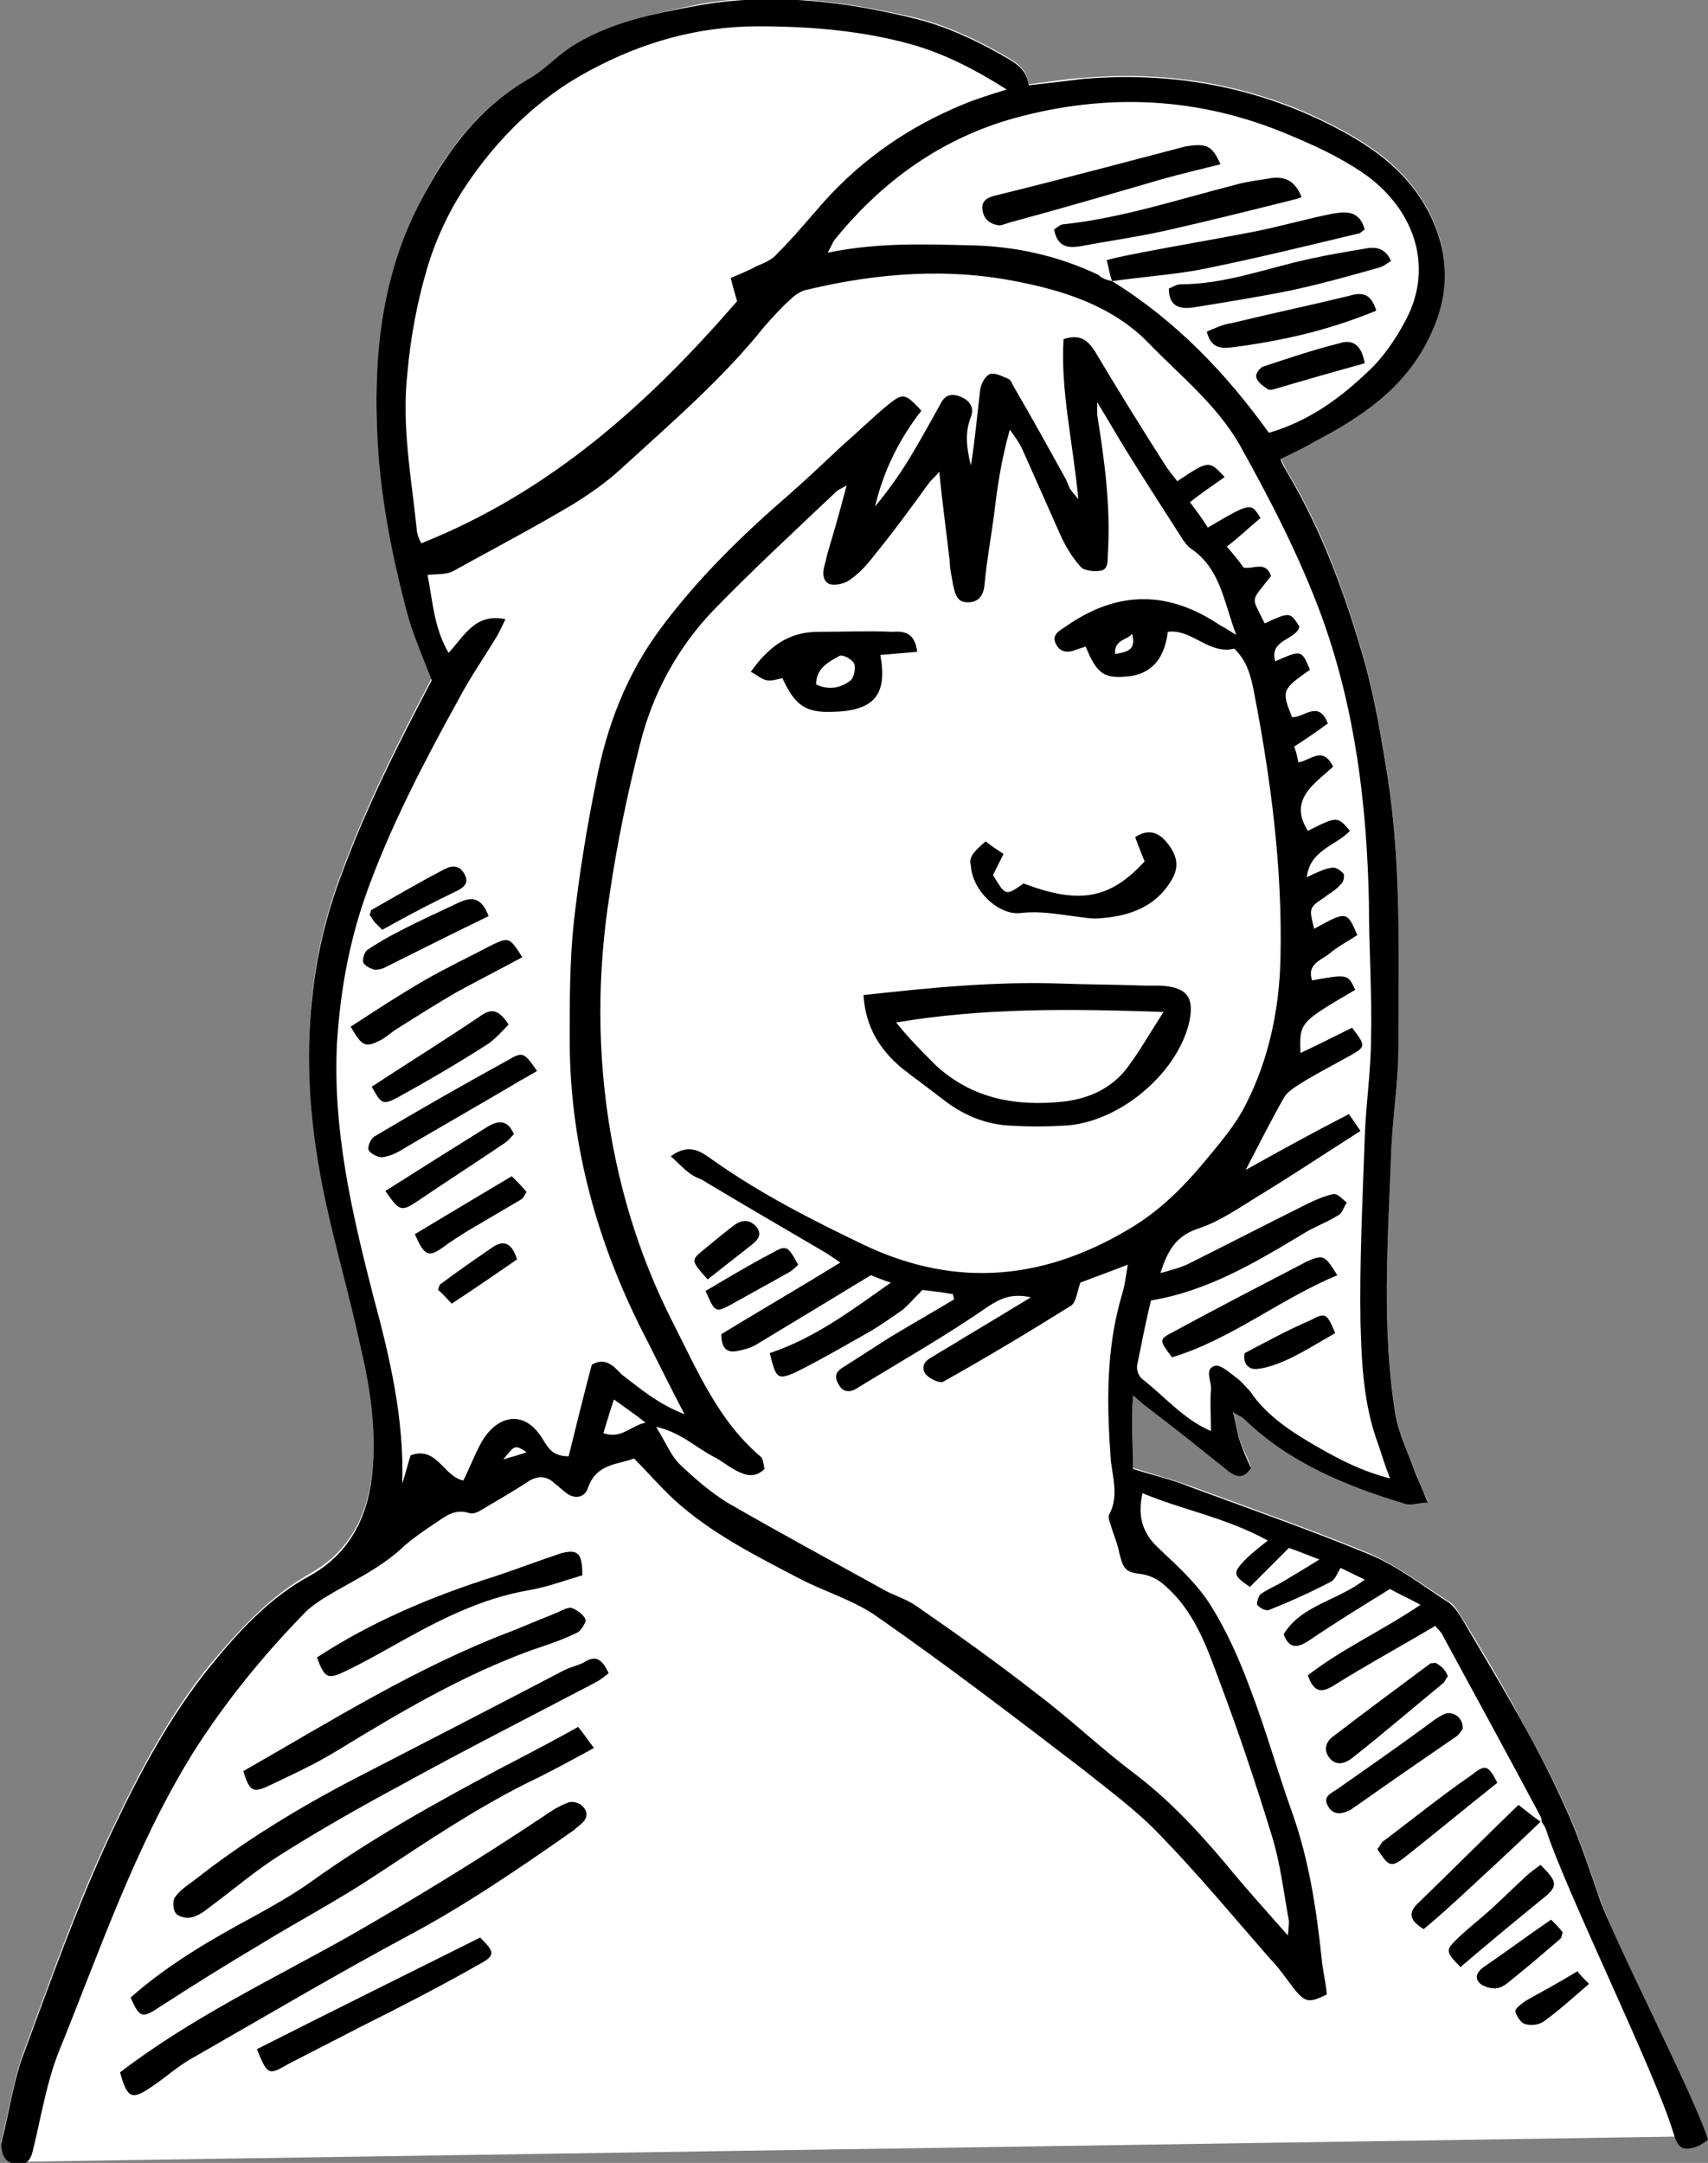 <?xml version="1.0" encoding="utf-8"?>
<!-- Generator: Adobe Illustrator 25.0.1, SVG Export Plug-In . SVG Version: 6.00 Build 0)  -->
<svg version="1.1" id="Layer_1" xmlns="http://www.w3.org/2000/svg" xmlns:xlink="http://www.w3.org/1999/xlink" x="0px" y="0px"
	 viewBox="0 0 162.2 205.4" style="enable-background:new 0 0 162.2 205.4;" xml:space="preserve">
<rect x="0" y="0" width="162.2" height="205.4" fill="#808080" stroke="none"/>
<style type="text/css">
	.st0{fill:#FFFFFF;}
</style>
<path class="st0" d="M151.8,179.9c-1-2.9-2-5.9-3.3-8.7c-1.4-3.1-3.1-6.1-4.7-9.1c-1.6-2.9-3.3-5.8-5.1-8.7c-0.3-0.5-0.6-1-1.1-1.3
	c-2.5-1.6-4.9-3.4-7.6-4.6c-5.6-2.3-11.3-4.3-17-6.4c-1.7-0.6-3.5-1.1-5.4-1.7c0-2.2-0.2-4.4,0-7c0.7,0.6,0.9,0.8,1.3,1.1
	c2.5,2,5,4,7.5,5.9c0.8,0.6,1.6,1.2,2.4-0.1c-0.3-0.8-0.7-1.6-1-2.4c-0.3-0.8-0.4-1.7-0.7-2.9c0.6,0.4,0.9,0.5,1,0.6
	c4.3,4.2,9.7,6.4,15.3,8.1c0.6,0.2,1.2,0,2.2-0.1c-0.5-1.1-0.8-1.8-1.1-2.6c-0.7-1.9-1.7-3.8-2-5.9c-1.3-8.1-0.7-16.3-0.4-24.4
	c0.1-3.4,0.7-6.8,0.7-10.3c0-8.5,0.3-17.1-1-25.6c-0.6-3.7-1.2-7.4-2.2-11c-1.8-6.3-4-12.5-7.4-18.1c-0.2-0.3-0.3-0.7-0.6-1.2
	c1.2-0.6,2.3-1.1,3.3-1.7c4.4-2.3,8.3-5,10.7-9.6c2.1-4.1,2.2-8.1,0-12.3c-2.2-4.1-5.8-6.4-9.6-8.3c-7.3-3.6-15.1-4.9-23.2-4.2
	c-1.7,0.1-3.3,0.4-5.1,0.6c-0.2-1.7-1.6-2.3-2.8-3c-2.5-1.4-5.1-2.6-7.9-3.3c-6.8-1.6-13.7-2.5-20.6-1.3C62.1,1.3,57.8,2.2,54,4.6
	c-1.3,0.9-2.4,2.1-3.8,2.9C45.5,10.2,42.3,14.4,40,19c-3.4,6.6-4.5,13.9-4.2,21.4c0.2,6.2,1.4,12.2,3,18.1c0.5,1.9,1.4,3.8,2.2,5.9
	c-3.1,5.9-6.3,12.2-8.7,18.8c-1.3,3.5-2.2,7.2-2.6,10.9c-0.8,6.7-0.2,13.2,1.2,19.7c1,4.6,2.3,9.1,3.3,13.7
	c0.9,3.8,1.5,7.7,1.2,11.6c-0.3,4.4-2,8.1-5.9,10.3c-3.9,2.2-6.7,5.3-9.5,8.6c-3.9,4.8-6.8,10.3-9.4,15.8
	c-3.2,6.7-5.7,13.9-8.3,20.9c-1,2.7-1.4,5.5-2.1,8.3c0,0.2-0.1,0.3-0.1,0.5c0,0.9,0.3,1.6,1.3,1.8l158.1-2.4
	c0.4-0.1,0.8-0.5,1.2-0.7C159.2,198.1,153.2,183.8,151.8,179.9z M105.9,62.1c-0.1-1.4,1.2-1.3,1.6-1.9
	C107.9,61.7,107.1,61.9,105.9,62.1z"/>
<path d="M146.4,173c0-0.2,0-0.3-0.1-0.5c-3.1-5.8-6.2-11.5-9.3-17.2c-0.1-0.3-0.4-0.5-0.7-0.9c-3.2,1.9-6.5,3.7-9.7,5.7
	c-1.3,0.8-1.9,0.4-2.4-1c3.2-2.5,7-4.2,10.7-6.7c-1.1-0.6-2-1-2.9-1.5c-2.6,1.6-5.2,3.2-7.7,4.9c-1.2,0.8-1.9,0.7-2.4-0.6
	c1.7-2.8,5.2-3.2,7.7-5.2c-0.9-0.4-1.6-0.8-2.3-1.1c-0.3,0.5-0.5,1.1-0.9,1.3c-1.9,1-3.9,1.9-5.9,2.7c-0.3,0.1-0.9-0.2-1.1-0.5
	c-0.1-0.1,0.1-0.8,0.3-1c0.7-0.5,1.5-0.8,2.3-1.3c1-0.6,2-1.2,3.3-2c-1.3-0.5-2.3-0.9-2.9-1.1c-1.3,1.3-2.5,2.5-3.7,3.7
	c-1.5-1-1.6-1.3-0.8-2.2c0.7-0.8,1.5-1.4,2.5-2.2c-4-2.2-8.1-2.9-11.9-4.5c-0.5,2.2,0,3.8,1.5,5.2c1.8,1.7,3.7,3.4,5,5.5
	c1.5,2.4,2.7,5.1,3.7,7.8c1.5,3.9,2.6,7.9,4,11.8c1.6,4.5,2.3,9.1,2.8,13.8c0.1,1.2,0.4,2.3,0.5,3.5c-1.6,0.8-2,0.8-3-0.4
	c-0.8-1-1.5-2.1-2.4-3c-3.5-4-6.8-8-10.5-11.8c-2.2-2.3-4.8-4.2-7.3-6.2c-6.4-4.9-12.8-9.8-19.4-14.4c-2.2-1.6-5-2.4-7.5-3.7
	c-4.2-2.2-8.4-4.3-11.9-7.5c-1.3-1.2-2.4-2.5-3.8-3.9c-1.4,0.6-3.6,0.4-4.4,2.9c-0.3,0.8-1.2,1-2,0.4c-0.4-0.3-0.7-0.6-1.1-0.9
	c-0.7-0.7-1.5-0.8-2.4-0.3c-1.5,1-3.1,1.9-4.6,2.8c-0.3,0.2-0.8,0.4-1.1,0.3c-1.5-0.5-2.4,0.4-3.5,1.1c-0.9,0.6-1.9,1.3-2.7,2
	c-2.3,2.2-5.1,3.4-7.7,5c-0.6,0.4-1.2,0.8-1.7,1.3c-4,4.1-7.6,8.5-10.7,13.4c-5.5,8.9-8.8,18.7-12.7,28.3c-1.2,3-1.7,6.3-2.5,9.5
	c-0.2,0.9-0.7,1.4-1.7,1.2c-1-0.2-1.2-0.9-1.3-1.8c0-0.2,0.1-0.3,0.1-0.5c0.7-2.8,1.1-5.7,2.1-8.3c2.6-7,5.1-14.1,8.3-20.9
	c2.6-5.5,5.5-11,9.4-15.8c2.7-3.3,5.6-6.5,9.5-8.6c3.9-2.2,5.6-5.9,5.9-10.3c0.3-4-0.3-7.8-1.2-11.6c-1-4.6-2.3-9.1-3.3-13.7
	c-1.4-6.5-2-13.1-1.2-19.7c0.4-3.7,1.3-7.4,2.6-10.9c2.4-6.6,5.6-12.9,8.7-18.8c-0.8-2.1-1.6-3.9-2.2-5.9c-1.6-5.9-2.8-12-3-18.1
	C35.5,32.9,36.5,25.6,40,19c2.4-4.6,5.5-8.8,10.2-11.5c1.4-0.8,2.5-2,3.8-2.9c3.8-2.5,8.1-3.3,12.4-4.1c6.9-1.2,13.8-0.4,20.6,1.3
	c2.8,0.7,5.4,1.9,7.9,3.3c1.2,0.7,2.6,1.3,2.8,3c1.8-0.2,3.5-0.4,5.1-0.6c8.1-0.7,15.9,0.6,23.2,4.2c3.8,1.9,7.4,4.2,9.6,8.3
	c2.2,4.2,2.1,8.2,0,12.3c-2.3,4.6-6.3,7.3-10.7,9.6c-1,0.6-2.1,1.1-3.3,1.7c0.2,0.5,0.4,0.9,0.6,1.2c3.4,5.7,5.6,11.8,7.4,18.1
	c1,3.6,1.6,7.3,2.2,11c1.3,8.5,1,17,1,25.6c0,3.4-0.6,6.8-0.7,10.3c-0.3,8.1-0.9,16.3,0.4,24.4c0.3,2,1.3,3.9,2,5.9
	c0.3,0.7,0.6,1.4,1.1,2.6c-0.9,0-1.6,0.3-2.2,0.1c-5.6-1.7-11-3.9-15.3-8.1c-0.2-0.2-0.4-0.2-1-0.6c0.3,1.2,0.4,2.1,0.7,2.9
	c0.3,0.8,0.6,1.6,1,2.4c-0.8,1.3-1.7,0.7-2.4,0.1c-2.5-2-5-4-7.5-5.9c-0.3-0.2-0.6-0.5-1.3-1.1c-0.2,2.6,0,4.8,0,7
	c1.9,0.6,3.7,1,5.4,1.7c5.7,2.1,11.4,4.1,17,6.4c2.7,1.1,5.1,3,7.6,4.6c0.4,0.3,0.8,0.8,1.1,1.3c1.7,2.9,3.4,5.7,5.1,8.7
	c1.7,3,3.3,6,4.7,9.1c1.3,2.8,2.3,5.8,3.3,8.7c1.3,4,9.1,19,10.4,23.2c-0.4,0.3-0.8,0.6-1.2,0.7c-1.3,0.4-1.7,0-2.1-1.4
	c-1.8-5.9-10.2-22.9-12.1-28.8C146.7,173.4,146.5,173.2,146.4,173L146.4,173z M105.6,26.7L105.6,26.7c6,3.7,10.8,8.7,14.9,14.4
	c3.8-1.1,6.8-3.3,9.5-5.9c1.4-1.3,2.6-3.1,3.5-4.8c2.8-5.3,0.6-10.8-4.1-14c-2.2-1.5-4.6-2.6-7-3.6c-8.5-3.6-17.2-4-26-1.6
	c-6.9,1.9-12.5,5.9-17,11.4c-0.3,0.3-0.4,0.7-0.8,1.4c4.8-1,9.3-0.8,13.7-0.7c4.2,0.1,8.2,1,12,2.8
	C104.7,26.5,105.2,26.6,105.6,26.7z M63.7,109.8c1.8-1.3,2.9-0.4,3.9,0.3c4.5,3.2,9.4,5.7,14.4,8.1c9,4.3,17.6,3.3,25.9-1.9
	c2.5-1.6,4.6-3.7,6.5-6c1.4-1.7,2.9-3.4,3.9-5.4c2.2-4.3,3.2-9.1,3.3-13.9c0.2-8.5-0.9-16.9-2.5-25.2c-0.3-1.6-0.7-3.1-1.9-4.2
	c-2.4,0.6-4-1.9-6.3-1.6c-0.3,2.5-1.5,3.9-3.5,4.2c-2.5,0.3-3.2-0.1-4.3-2.8c-0.3,0.1-0.6,0.2-0.9,0.3c-0.7,0.3-1.5,0.3-1.9-0.5
	c-0.5-0.9,0.3-1.3,0.9-1.7c5-3.5,9.8-3.4,14.7-0.1c0.4,0.2,0.7,0.4,1.5,0.9c-1.2-3.2-1.5-6.3-4.3-8.2c-0.3-0.2-0.6-0.6-0.8-0.9
	c-1.8-2.8-3.6-5.6-5.4-8.5c-0.8-1.3-1.6-2.7-2.7-4.5c0,0.8,0,1,0,1.2c0.7,4.4,1.3,8.8,1,13.3c0,0.7,0,1.4-0.7,1.5
	c-0.6,0.1-1.6,0-1.9-0.4c-0.8-0.9-1.4-1.9-1.9-3c-1.2-2.7-2.4-5.4-3.6-8.1c-0.3-0.7-0.8-1.3-1.2-1.9c-0.8,2.8-1.2,5.5-1.5,8.1
	c-0.3,2.2-0.7,4.4-0.9,6.6c-0.1,1.1-0.6,1.7-1.6,1.7c-1.1,0-1.2-0.9-1.4-1.7c-0.1-0.7-0.3-1.4-0.3-2.1c-0.3-2.7-0.7-5.5-1-8.6
	c-0.5,0.6-0.8,0.8-1,1.1c-1.6,2.2-3.2,4.4-4.9,6.5c-0.7,0.9-1.5,1.9-2.5,2.6c-0.5,0.4-1.3,0.6-1.9,0.5c-0.8-0.2-0.8-1.1-0.6-1.8
	c0.1-0.4,0.2-0.8,0.3-1.2c0.6-2,1.2-4.1,1.8-6.4c-0.5,0.3-0.8,0.4-1,0.6c-3.9,3.7-7.8,7.3-11.5,11.1c-3.5,3.6-5.9,8-7.1,12.8
	c-1.2,4.7-2.2,9.5-2.9,14.3c-1.2,7.6-1.2,15.2,0.1,22.8c1.1,6.3,3,12.2,5.9,17.9c2.3,4.5,4.3,9.3,8.3,12.7c0.3,0.2,0.3,0.8,0.4,1.2
	c-0.9,0.9-1.8,0.6-2.6,0.2c-0.8-0.4-1.5-1-2.3-1.4c-1.7-0.9-3.1-2.3-5.4-2.8c0.9,1.4,1.4,2.8,2.4,3.7c1.5,1.4,3.1,2.8,4.9,3.8
	c4.7,2.7,9.5,5.3,14.2,7.9c1,0.6,2.2,0.9,3.2,1.6c3.9,2.7,7.7,5.4,11.4,8.3c3.2,2.4,6.1,5.2,9.3,7.6c3.3,2.5,6,5.4,8.7,8.6
	c1.8,2.2,3.7,4.3,5.9,6.8c0.1-0.8,0.1-1.1,0.1-1.4c-0.5-2.7-0.8-5.4-1.6-8c-1.5-4.9-3.1-9.7-4.9-14.5c-1.3-3.5-2.5-7.1-5.6-9.6
	c-0.5-0.4-1.2-0.7-1.8-0.8c-1.6-0.2-1.8-0.4-2.2-2c-0.2-1-0.6-1.9-0.9-2.9c-0.1-0.3-0.2-0.7,0-0.9c0.8-1.6,0.3-3.3,0.1-4.9
	c-0.4-5.3-0.5-10.5,1-15.7c0.3-0.9,0.4-1.8,0.6-3c-1.8,0.7-3.2,1.2-4.5,1.7c-0.3,0.8-0.4,1.9-0.9,2.2c-4,2.5-8,4.9-12.1,7.2
	c-0.3,0.2-1.2-0.2-1.6-0.6c-0.5-0.5-0.4-1.2,0.3-1.6c1.1-0.7,2.2-1.3,3.3-2c2-1.2,4-2.4,6.3-3.8c-1.8-0.4-2.9,0.1-4.1,0.9
	c-3.9,2.7-8.1,5.1-12.2,7.6c-0.7,0.5-1.5,0.7-2-0.3c-0.5-0.9,0-1.3,0.7-1.7c1.4-0.9,2.8-1.8,4.2-2.7c2-1.2,4.1-2.4,6.1-3.6
	c0-0.2-0.1-0.3-0.1-0.5c-1.1-0.2-2.2-0.3-2.9-0.4c-0.8,0.8-1.3,1.4-1.9,1.9c-1,0.7-2,1.4-3,2c-2.3,1.3-4.7,2.7-7.1,3.9
	c-1.8,0.8-1.9,0.6-2.5-1.8c4.2-1.4,7.7-4,11.5-6.7c-1-0.3-1.6-0.6-1.9-0.7c-3.8,2.3-7.4,4.5-10.9,6.6c-0.5,0.3-1.2,0.5-1.8,0.6
	c-1,0.2-1.5-0.3-1.5-1.6c3.6-2.2,7.4-4.4,11.3-6.8c-0.6-0.4-1-0.7-1.5-1c-3.9-2.3-7.9-4.6-11.7-6.9
	C65.4,111.6,64.7,110.7,63.7,109.8z M65,134.3c-1.3-2.5-2.4-4.7-3.5-6.9c-4.7-9-7.4-18.5-7.4-28.7c0-3.7,0-7.5,0.4-11.2
	c0.5-4.4,1.2-8.8,2.1-13.2c1-5.3,2.9-10.3,6.2-14.7c3.5-4.7,7.7-8.8,12.1-12.6c1.7-1.5,3.4-3.1,5.1-4.7c1.5-1.3,2.9-2.7,4.5-4
	c1.3-1,1.5-0.9,3,0.7c-2.1,2.7-3.6,5.7-4.4,9.1c1.4-1.7,2.6-3.4,3.7-5.3c0.9-1.5,1.7-3,2.6-4.6c0.5-0.9,1.3-0.8,2.1-0.4
	c0.7,0.4,1,1,0.7,1.8c-0.6,1.5-0.4,3,0,4.6c0.4-2.4,0.6-4.9,0.9-7.3c0.1-0.5,0.5-1.3,1-1.4c0.5-0.1,1.2,0.3,1.7,0.5
	c0.2,0.1,0.3,0.4,0.4,0.6c1.7,2.9,3.3,5.8,4.9,8.7c0.2,0.3,0.3,0.7,0.5,1.1c0.2,0.3,0.4,0.5,0.8,1c-0.5-5.4-1.7-10.3-1.4-15.2
	c1.6-0.5,2.3,0.1,3,1.2c2.2,3.7,4.5,7.4,6.8,11c0.3,0.4,0.6,0.8,1,1.3c3-2,3-2,4.5-0.4c-1.1,0.8-2.2,1.5-3.3,2.4
	c0.7,0.9,1.2,1.6,1.7,2.4c4.1-2.4,4.1-2.4,5-0.9c-1.1,0.9-2.1,1.9-3.2,2.7c0.6,0.7,1.1,1.3,1.6,2c0.9,0.2,2.1-0.7,2.6,0.8
	c-2,2.6-1.9,1.8-0.6,4.5c2.4-1.1,2.4-1.1,3.3,0.3c-0.3,1.3-2.9,1.2-2.3,3.3c2.5-1.1,2.5-1.1,3.3,0.8c-2.7,1.9-2.7,2-1.7,4.5
	c1.1,0.1,2.5-1.7,3.4,0.6c-1.1,0.8-2.1,1.5-3.2,2.2c0.2,0.5,0.3,1,0.4,1.5c1.2-0.2,2.3-1.6,3.3,0.4c-1.7,1.6-4.3,3.1-2.4,6.1
	c2.8-1.4,2.8-1.4,4,0c-1.3,1.4-3.8,1.8-4.1,4.4c0.9-0.4,1.6-0.8,2.4-0.9c0.3-0.1,0.9,0.3,1.1,0.6c0.1,0.2,0,0.8-0.3,1
	c-0.4,0.5-1,0.8-1.5,1.2c-1.5,1-1.5,1-1,3c3.1-1.7,3.1-1.7,4.1,0.6c-0.9,0.6-1.9,1.1-2.7,1.8c-0.8,0.6-2.1,1-1.6,2.5
	c3.4-0.6,3.4-0.6,4.1,0.9c-5.3,3.1-5.3,3.1-5.2,6c1.7-0.8,3.3-1.6,4.9-2.4c1.3,1.7,1.3,1.8-0.1,2.6c-1.6,0.9-3.2,1.7-4.8,2.7
	c-0.6,0.4-1.3,0.8-1.6,1.4c-1.2,2.1-2.3,4.3-3.6,6.8c3.4-1.9,6.5-3.6,9.8-5.3c0.4,0.6,0.7,1,1.1,1.6c-3.3,2.1-6.3,4.1-9.4,6
	c-2,1.2-3.9,2.6-6.1,3.3c-2,0.7-2.8,2-3.5,4.2c1.1-0.3,1.8-0.5,2.5-0.8c3.8-1.9,7.5-3.8,11.3-5.7c0.8-0.4,1.7-0.8,2.6-1
	c0.4-0.1,0.9,0.5,1.3,0.8c-0.3,0.4-0.4,1-0.8,1.2c-1.1,0.7-2.3,1.1-3.4,1.8c-4.5,2.7-9,5.4-14.4,6.3c-0.5,2.1-0.9,4.1-1.3,6.1
	c-0.1,0.4,0.1,1,0.4,1.3c2.2,1.7,4,3.9,6.6,5c0-1.4-0.1-2.7,0-3.9c0.1-0.8-0.7-2,0.4-2.3c0.6-0.1,1.4,0.7,2.1,1.2
	c0.4,0.3,0.8,0.8,1.2,1.2c1.6,2.4,4,3.9,6.4,5.3c2.1,1.2,4.2,2.3,6.9,3c-0.5-1.3-0.8-2.3-1.1-3.2c-1.4-3.7-1.6-7.7-1.7-11.6
	c-0.1-5.8,0.2-11.6,0.4-17.5c0.1-3.2,0.6-6.4,0.6-9.5c0.1-4.3-0.2-8.6-0.2-12.9c-0.2-9.3-1.3-18.4-4.5-27.2
	c-2.1-5.7-4.9-11.1-7.8-16.3c-2.2-3.8-5.6-6.5-8.6-9.6c-3.3-3.4-7.7-4.9-12.2-5.8c-6.7-1.4-13.5-0.9-20.2,0.7
	c-0.6,0.1-1.2,0.5-1.6,0.9c-0.9,0.8-1.7,1.7-2.5,2.6c-4,5-8.9,9.2-13.6,13.5c-1.4,1.3-3,2.4-4.6,3.4c-3.7,2.2-7.5,4.2-11.3,6.3
	c-0.7,0.4-1.6,0.3-2.5,0.4c0.5,2.5,0.6,5,2,7.4c1.5-1.6,2.5-3.8,5.4-3.2c-0.3,0.6-0.5,1.1-0.8,1.6c-1.2,2-2.6,4-3.7,6.1
	c-3.3,6-6.5,12.1-8.8,18.6c-1.6,4.6-2.4,9.2-2.7,14c-0.4,8.2,1.4,16,3.4,23.8c1.6,5.9,3,11.8,2.8,18c0.3-0.9,0.5-1.8,0.8-2.7
	c2.5-0.9,3.1,2,5,2.4c0.6-1.2,1.1-2.5,1.7-3.6c1.4-2.5,4-3.3,5.8-0.4c0.5,0.8,0.9,1.7,2.5,1.7c0.7-2.8,1.4-5.7,2.2-8.7
	c1.2-0.7,2,0,2.8,0.9C60.6,131.7,62.4,133.3,65,134.3z M40,51.6c12.3-4.9,21.6-13.3,30-23c-0.2-0.7-0.4-1.3-0.6-2.2
	c0.9-0.4,1.7-0.7,2.4-1.1c0.7-0.3,1.5-0.6,2-1.2c1.6-1.6,3-3.3,4.5-5c3.7-4.1,8.1-7.1,13.2-9.2c1.2-0.5,2.5-0.9,4.1-1.4
	c-3-1.9-5.9-3.4-9.1-4.3c-4.7-1.3-9.6-1.7-14.5-1.7c-5.7,0-11,1.5-16,4.2c-4.9,2.6-8.8,6.5-11.8,11c-1.6,2.4-2.9,5.2-3.7,8
	c-0.9,3.1-1.5,6.3-1.8,9.6c-0.6,5.2,0.4,10.2,0.9,15.2C39.7,51,39.9,51.4,40,51.6z M57.3,136.1c1.7,0.6,2.6-0.7,4-1
	c-1-0.8-1.9-1.4-3-2.2C57.9,134.1,57.6,135.1,57.3,136.1z M107.5,60.2c-0.4,0.6-1.7,0.5-1.6,1.9C107.1,61.9,107.9,61.7,107.5,60.2z
	 M47.8,138.6c0.9-0.3,1.5-0.4,2.2-0.7C48.9,137.2,48.9,137.2,47.8,138.6z"/>
<path d="M11.4,196.8c6.8-5.2,14.4-8.8,21.7-12.9c6.3-3.6,12.5-7.4,18.5-11.4c0.7-0.5,1.5-1,2.3-1.3c0.4-0.2,1.1,0,1.4,0.3
	c0.5,0.5,0.6,1.1-0.1,1.7c-0.2,0.2-0.5,0.4-0.7,0.6c-5,3.5-10.1,7-15.5,9.9c-7.1,3.8-14,7.9-21,11.9c-1.2,0.7-2.3,1.7-3.5,2.5
	C12.5,199.5,12.1,199.3,11.4,196.8z"/>
<path d="M54.9,164c0.5,0.6,0.9,1.2,1.5,2c-2.2,1.2-4.2,2.3-6.3,3.3c-5,2.5-9.6,5.6-14.3,8.7c-3.6,2.4-7.4,4.4-11,6.6
	c-3.2,1.9-6.4,3.9-9.5,5.9c-1.8,1.2-2,1.2-2.9-0.8c3.5-3.1,7.6-5.5,11.7-7.7c1.8-1,3.6-2,5.3-3.2c5.7-4.1,11.8-7.5,18-10.8
	C49.9,166.7,52.4,165.4,54.9,164z"/>
<path d="M57.8,158.9c-0.5,0.4-0.9,0.7-1.3,0.9c-6.1,3.2-12.2,6.3-18.2,9.6c-3.9,2.1-7.8,4.3-11.6,6.7c-2.4,1.5-4.6,3.4-6.9,5.1
	c-0.5,0.4-1.1,0.8-1.7,0.9c-0.4,0.1-1.2-0.1-1.4-0.4c-0.3-0.4-0.3-1.2-0.1-1.5c0.4-0.6,1.1-1.1,1.8-1.6c4.8-3.8,10.1-7,15.5-9.8
	c6.6-3.4,13.2-6.8,19.7-10.2c0.6-0.3,1.2-0.4,1.8-0.7C56.6,157.1,57.2,157.6,57.8,158.9z"/>
<path d="M23.1,168.2c8.4-4.8,16.5-9.9,25.5-13.3c1.5-0.6,2.9-1.2,4.4-1.8c0.4-0.2,1-0.5,1.3-0.4c0.5,0.2,1.1,0.6,1.3,1.1
	c0.1,0.2-0.4,1-0.7,1.2c-1.4,0.7-2.9,1.2-4.4,1.7c-6.6,2.4-12.5,5.9-18.4,9.5c-2.1,1.3-4.3,2.3-6.6,3.4
	C24,170.3,23.7,170.1,23.1,168.2z"/>
<path d="M24.4,194.6c7.1-3.6,14.2-7.1,21.2-10.6c1.4,1.4,1.5,1.7-0.2,2.6c-3.7,2.1-7.4,4-11.2,5.9c-2.3,1.2-4.5,2.3-6.8,3.5
	C25.5,197.1,25.4,197.1,24.4,194.6z"/>
<path d="M55.3,149.6c-1.7,0.5-3.3,1.1-5,1.4c-4.7,0.8-8.7,2.9-12.8,5.2c-1.6,0.9-3.2,1.8-4.9,2.6c-1.5,0.7-1.8,0.5-2.5-1.4
	c5.2-3.4,10.9-5.8,16.9-7.7c2.1-0.7,4.2-1.5,6.3-2.2C54.9,147.1,55.3,147.5,55.3,149.6z"/>
<path d="M146.3,173c-2.6,2.5-5.2,4.9-7.8,7.3c-1.1,1-2.2,2-3.3,2.9c-1.3-0.8-1.5-1.5-0.6-2.4c3.2-3.1,6.3-6.2,9.6-9.4
	C145.1,172.1,145.7,172.6,146.3,173C146.4,173,146.3,173,146.3,173z"/>
<path d="M138.9,164.2c-0.1,0.1-0.3,0.5-0.6,0.7c-3.2,2.2-6.4,4.4-9.5,6.6c-0.2,0.1-0.4,0.3-0.6,0.4c-0.8,0.4-1.6,0.5-2.1-0.4
	c-0.5-0.9,0.3-1.2,0.9-1.6c2.7-1.9,5.3-3.7,7.9-5.6c0.7-0.5,1.4-1.1,2.2-1.5C137.9,162.4,139,163.1,138.9,164.2z"/>
<path d="M136.3,157.9c0.2,0.1,0.5,0.3,0.7,0.5c0.2,0.2,0.4,0.5,0.5,0.8c-0.2,0.2-0.3,0.5-0.4,0.6c-2.8,2.3-5.6,4.7-8.5,7
	c-0.7,0.6-1.6,1-2.3,0.2c-0.6-0.7-0.5-1.5,0.3-2.1c3-2.3,6.1-4.6,9.2-6.9C135.8,157.9,136,158,136.3,157.9z"/>
<path d="M142.2,169.3c-2.9,2.3-5.8,4.7-8.7,7c-1.4,1.1-1.6,1-2.7-0.7c0.2-0.2,0.3-0.5,0.5-0.7c2.8-2.1,5.5-4.3,8.4-6.3
	C141.1,167.5,141.3,167.6,142.2,169.3z"/>
<path d="M138.7,186.8c-1.4-1.4-1.4-1.6-0.5-2.5c1.1-1.1,2.3-2,3.4-3c1.1-1,2.2-2.1,3.3-3.1c0.4-0.4,1-0.8,1.4-1.1
	c1.5,1.5,1.6,1.9,0.7,2.8C144.3,182.1,141.5,184.4,138.7,186.8z"/>
<path d="M147.3,182.3c0.4,0.4,0.8,0.8,1.1,1.2c-0.1,0.3-0.1,0.5-0.2,0.6c-1.4,1.2-2.9,2.5-4.4,3.7c-0.5,0.4-1,0.9-1.6,1
	c-0.5,0.1-1.2-0.1-1.6-0.4c-0.6-0.5-0.4-1.1,0.3-1.6C143.1,185.3,145.1,183.8,147.3,182.3z"/>
<path d="M149.8,187.2c0.2,0.3,0.6,0.7,1.1,1.2c-1.4,1.2-2.7,2.4-4.2,3.5c-0.5,0.4-1.3,0.5-1.9,0.3c-0.4-0.1-0.8-0.8-0.9-1.2
	c0-0.3,0.6-0.7,1-1C146.5,189.1,148,188.3,149.8,187.2z"/>
<path d="M82,94.5c6.3-0.7,12.4-1.3,18.6-1.1c2.7,0.1,5.4,0.1,8.1,0.2c0.5,0,1,0,1.4,0c2.6,0.1,3.4,1.1,2.8,3.6
	c-1.2,4.9-6.8,9.5-11.9,9.7c-1.7,0.1-3.4,0.1-5,0c-2.3-0.1-4.3-0.9-6.2-2.3c-1.4-1.1-2.8-2.1-4.2-3.2C83.6,99.7,82.2,97.6,82,94.5z
	 M110.5,96.1c-8.9-0.3-17.1-0.4-25.4,1c1.2,1.5,2.5,2.8,3.8,4.1c3.5,3.2,7.7,3.9,12.2,3.4c2.4-0.3,4.6-1.3,6.1-3.4
	C108.3,99.7,109.2,98.1,110.5,96.1z"/>
<path d="M87.1,61.9c-1.2,0.1-2.3,0.2-3.5,0.3c0.7,3.8-0.6,5.3-4.5,5.4c-2.6,0.1-3.6-0.6-4.8-3.2c-0.5,0.1-1,0.3-1.5,0.2
	c-0.5-0.1-0.9-0.5-1.5-0.8c1.7-2.4,3.6-3.8,6.4-3.8c2.4,0,4.8-0.1,7.1,0C86,59.9,86.9,60.2,87.1,61.9z M77.5,65
	c1.3,0.6,2.4,0.3,3.3-0.4c0.3-0.3,0.5-1.2,0.3-1.6c-0.2-0.4-1.1-0.9-1.4-0.7C78.6,62.9,77.5,63.5,77.5,65z"/>
<path d="M93.6,79.9c0.5,0.4,1.1,0.8,1.7,1.2c-0.4,0.8-0.7,1.4-1,2c1.2,2,1.2,2,2.9,0.8c5.3,2,8.2,1.5,11.5-2.1
	c-0.3-0.7-0.6-1.5-0.9-2.3c1.2-0.8,2.2-0.5,3,0.5c1,1.2,1.2,2.3,0.5,3.5c-1.5,2.6-4,3.5-6.8,3.7c-0.9,0.1-1.7-0.1-2.6-0.2
	c-1.6-0.2-3.2-0.5-4.9-0.3c-2.2,0.3-4.7-2.2-4.8-4.5C92,81.5,92.3,81,93.6,79.9z"/>
<path d="M67,122.6c2.2-1.3,4.2-2.5,6.3-3.6c1.4-0.8,1.5-0.7,2.5,1.1c-0.3,0.3-0.6,0.6-1,0.8c-1.8,1-3.6,2-5.4,3
	C67.9,124.7,67.9,124.6,67,122.6z"/>
<path d="M67.2,121.5c-1.6-1.8-1.6-1.8-0.4-2.8c1-0.8,1.9-1.6,3-2.4c0.7-0.5,1.5-0.5,2.1,0.3c0.5,0.7,0,1.2-0.5,1.6
	C70,119.3,68.6,120.4,67.2,121.5z"/>
<path d="M127,121.1c-5.5,2.3-10.1,6.1-15.7,7.8c-1.2-1.6-1.3-1.7,0.1-2.4c4.2-2.3,8.5-4.5,12.7-6.7
	C125.7,119.1,125.8,119.2,127,121.1z"/>
<path d="M49.6,90.9c-2.2,1.2-4.2,2.2-6.2,3.3c-1.9,1.1-3.8,2.3-5.7,3.5c-0.5,0.3-1,0.8-1.6,1.1c-1.4,0.7-1.7,0.6-2.8-1.3
	c2.3-1.5,4.6-3,7-4.4c2.1-1.2,4.4-2.3,6.5-3.4C48.3,89,48.4,89,49.6,90.9z"/>
<path d="M51,101.7c-0.8,0.5-1.6,0.9-2.4,1.4c-3.4,2-6.9,4-10.3,6c-0.6,0.4-1.3,0.7-2,0.8c-0.4,0-1.1-0.3-1.3-0.7
	c-0.1-0.3,0.2-1.1,0.6-1.3c4.2-2.5,8.4-4.9,12.6-7.2C49.7,99.8,49.8,100,51,101.7z"/>
<path d="M35.3,103.2c3.5-2.3,6.9-4.4,10.3-6.7c1.1-0.8,1.8-0.6,2.7,0.8c-0.6,0.6-1.2,1.3-1.9,1.8c-2.8,1.8-5.7,3.5-8.6,5.1
	C36.3,105,36.2,104.8,35.3,103.2z"/>
<path d="M36.6,113.1c3.3-2.1,6.5-4.1,9.7-6.1c1-0.6,1.9-0.7,2.5,0.7c-0.3,0.3-0.5,0.6-0.8,0.8c-2.8,1.9-5.6,3.7-8.4,5.6
	C38.1,115.1,37.9,115,36.6,113.1z"/>
<path d="M46.4,87c-3.3,1.6-6.5,3.2-9.7,4.8c-0.3,0.2-0.8,0.3-1.1,0.3c-0.4-0.1-1-0.4-1.1-0.7c-0.1-0.3,0.1-1,0.4-1.2
	c0.9-0.6,1.9-1.2,2.9-1.7c1.9-1,3.9-1.9,5.8-2.8C44.7,85.2,45.7,85.1,46.4,87z"/>
<path d="M48.6,111.7c0.6,0.6,1,1,1.4,1.5c-0.2,0.3-0.3,0.6-0.5,0.7c-1.7,1-3.4,2-5.1,3c-0.8,0.5-1.6,1-2.4,1.6
	c-1.3,0.9-1.7,0.8-2.6-1.3C42.4,115.4,45.4,113.6,48.6,111.7z"/>
<path d="M36.3,88.3c-0.3-0.3-0.5-0.5-0.7-0.7c-0.2-0.2-0.3-0.5-0.5-0.7c0.1-0.2,0.1-0.5,0.2-0.5c2.3-1.3,4.5-2.6,6.8-3.8
	c0.1-0.1,0.3-0.1,0.4-0.2c0.9-0.3,1.4,0.1,1.7,0.8c0.3,0.7-0.2,1.1-0.8,1.4C41.1,85.7,38.8,86.9,36.3,88.3z"/>
<path d="M126.8,126.6c-1.6,0.9-3,1.8-4.5,2.5c-0.9,0.4-1.9,0.8-2.9,0.9c-0.9,0.1-1.4-0.6-1.2-1.5c2.1-1.1,4.1-2.2,6.2-3.1
	C125.9,124.6,126,124.7,126.8,126.6z"/>
<path d="M42.9,123.8c-0.5-0.5-0.9-1-1.3-1.3c0.1-0.3,0.1-0.5,0.3-0.6c1.6-1.2,3.2-2.3,4.8-3.4c1.1-0.8,1.9-0.5,2.4,1.1
	C47.2,120.9,45.2,122.3,42.9,123.8z"/>
<path d="M100.1,21.8c0.3-0.2,0.6-0.5,0.9-0.5c5.6-0.6,11-2.4,16.5-3.8c1.1-0.3,2.2-0.4,3.3-0.6c1.1-0.1,2.1,0.1,2.8,1.8
	c-0.1,0.1-0.5,0.2-0.9,0.3c-4,1-8,2-12,2.9c-2.7,0.6-5.5,1-8.2,1.5C101.2,23.6,100.4,23.3,100.1,21.8z"/>
<path d="M105.6,26.7c-0.2-0.6-0.3-1.2-0.5-2c1.1-0.3,2.2-0.5,3.2-0.7c3.6-0.7,7.2-1.3,10.8-2c2.5-0.5,4.9-1.2,7.4-1.7
	c1.2-0.2,2.6-0.4,3.1,1.5c-0.2,0.1-0.4,0.4-0.7,0.4c-5,1.2-9.9,2.4-14.9,3.4C111.3,26.1,108.4,26.3,105.6,26.7
	C105.6,26.7,105.6,26.7,105.6,26.7z"/>
<path d="M115.9,15.6c-2,0.5-3.7,0.9-5.5,1.4c-4.8,1.4-9.6,2.8-14.4,4.1c-0.4,0.1-0.8,0.3-1.1,0.3c-0.9-0.1-1.5-0.6-1.6-1.5
	c-0.1-0.8,0.4-1.1,1.1-1.3c6.1-1.5,12.1-3.1,18.2-4.7C114.6,13.6,115.1,13.8,115.9,15.6z"/>
<path d="M111,27.4c0.3-0.1,0.7-0.4,1.1-0.4c4.2,0,8.1-1.5,12.2-2.4c1.8-0.4,3.6-0.7,5.4-1c1-0.2,1.9,0,2.4,1.2
	c-0.4,0.2-0.7,0.5-1.1,0.6c-2.8,0.8-5.7,1.6-8.5,2.2c-3,0.6-6.1,1.1-9.2,1.6C111.9,29.4,111,29,111,27.4z"/>
<path d="M130.7,29.5c-4.6,1.9-9.1,2.9-13.8,3.5c-1.1,0.1-1.9,0-2.3-1.5c0.7-0.3,1.5-0.7,2.3-0.8c3.7-0.9,7.5-1.7,11.2-2.6
	C129.4,27.7,130.2,27.9,130.7,29.5z"/>
<path d="M129.6,34.5c-2.9,0.8-5.7,1.6-8.4,2.4c-0.3,0.1-0.7,0.2-0.9,0c-0.4-0.3-0.9-0.6-1-1.1c-0.1-0.2,0.3-0.9,0.7-1
	c2.4-0.8,4.8-1.6,7.2-2.2C128.4,32.2,129.3,32.7,129.6,34.5z"/>
<path class="st0" d="M107.5,60.2c-0.4,0.6-1.7,0.5-1.6,1.9C107.1,61.9,107.9,61.7,107.5,60.2z"/>
</svg>
